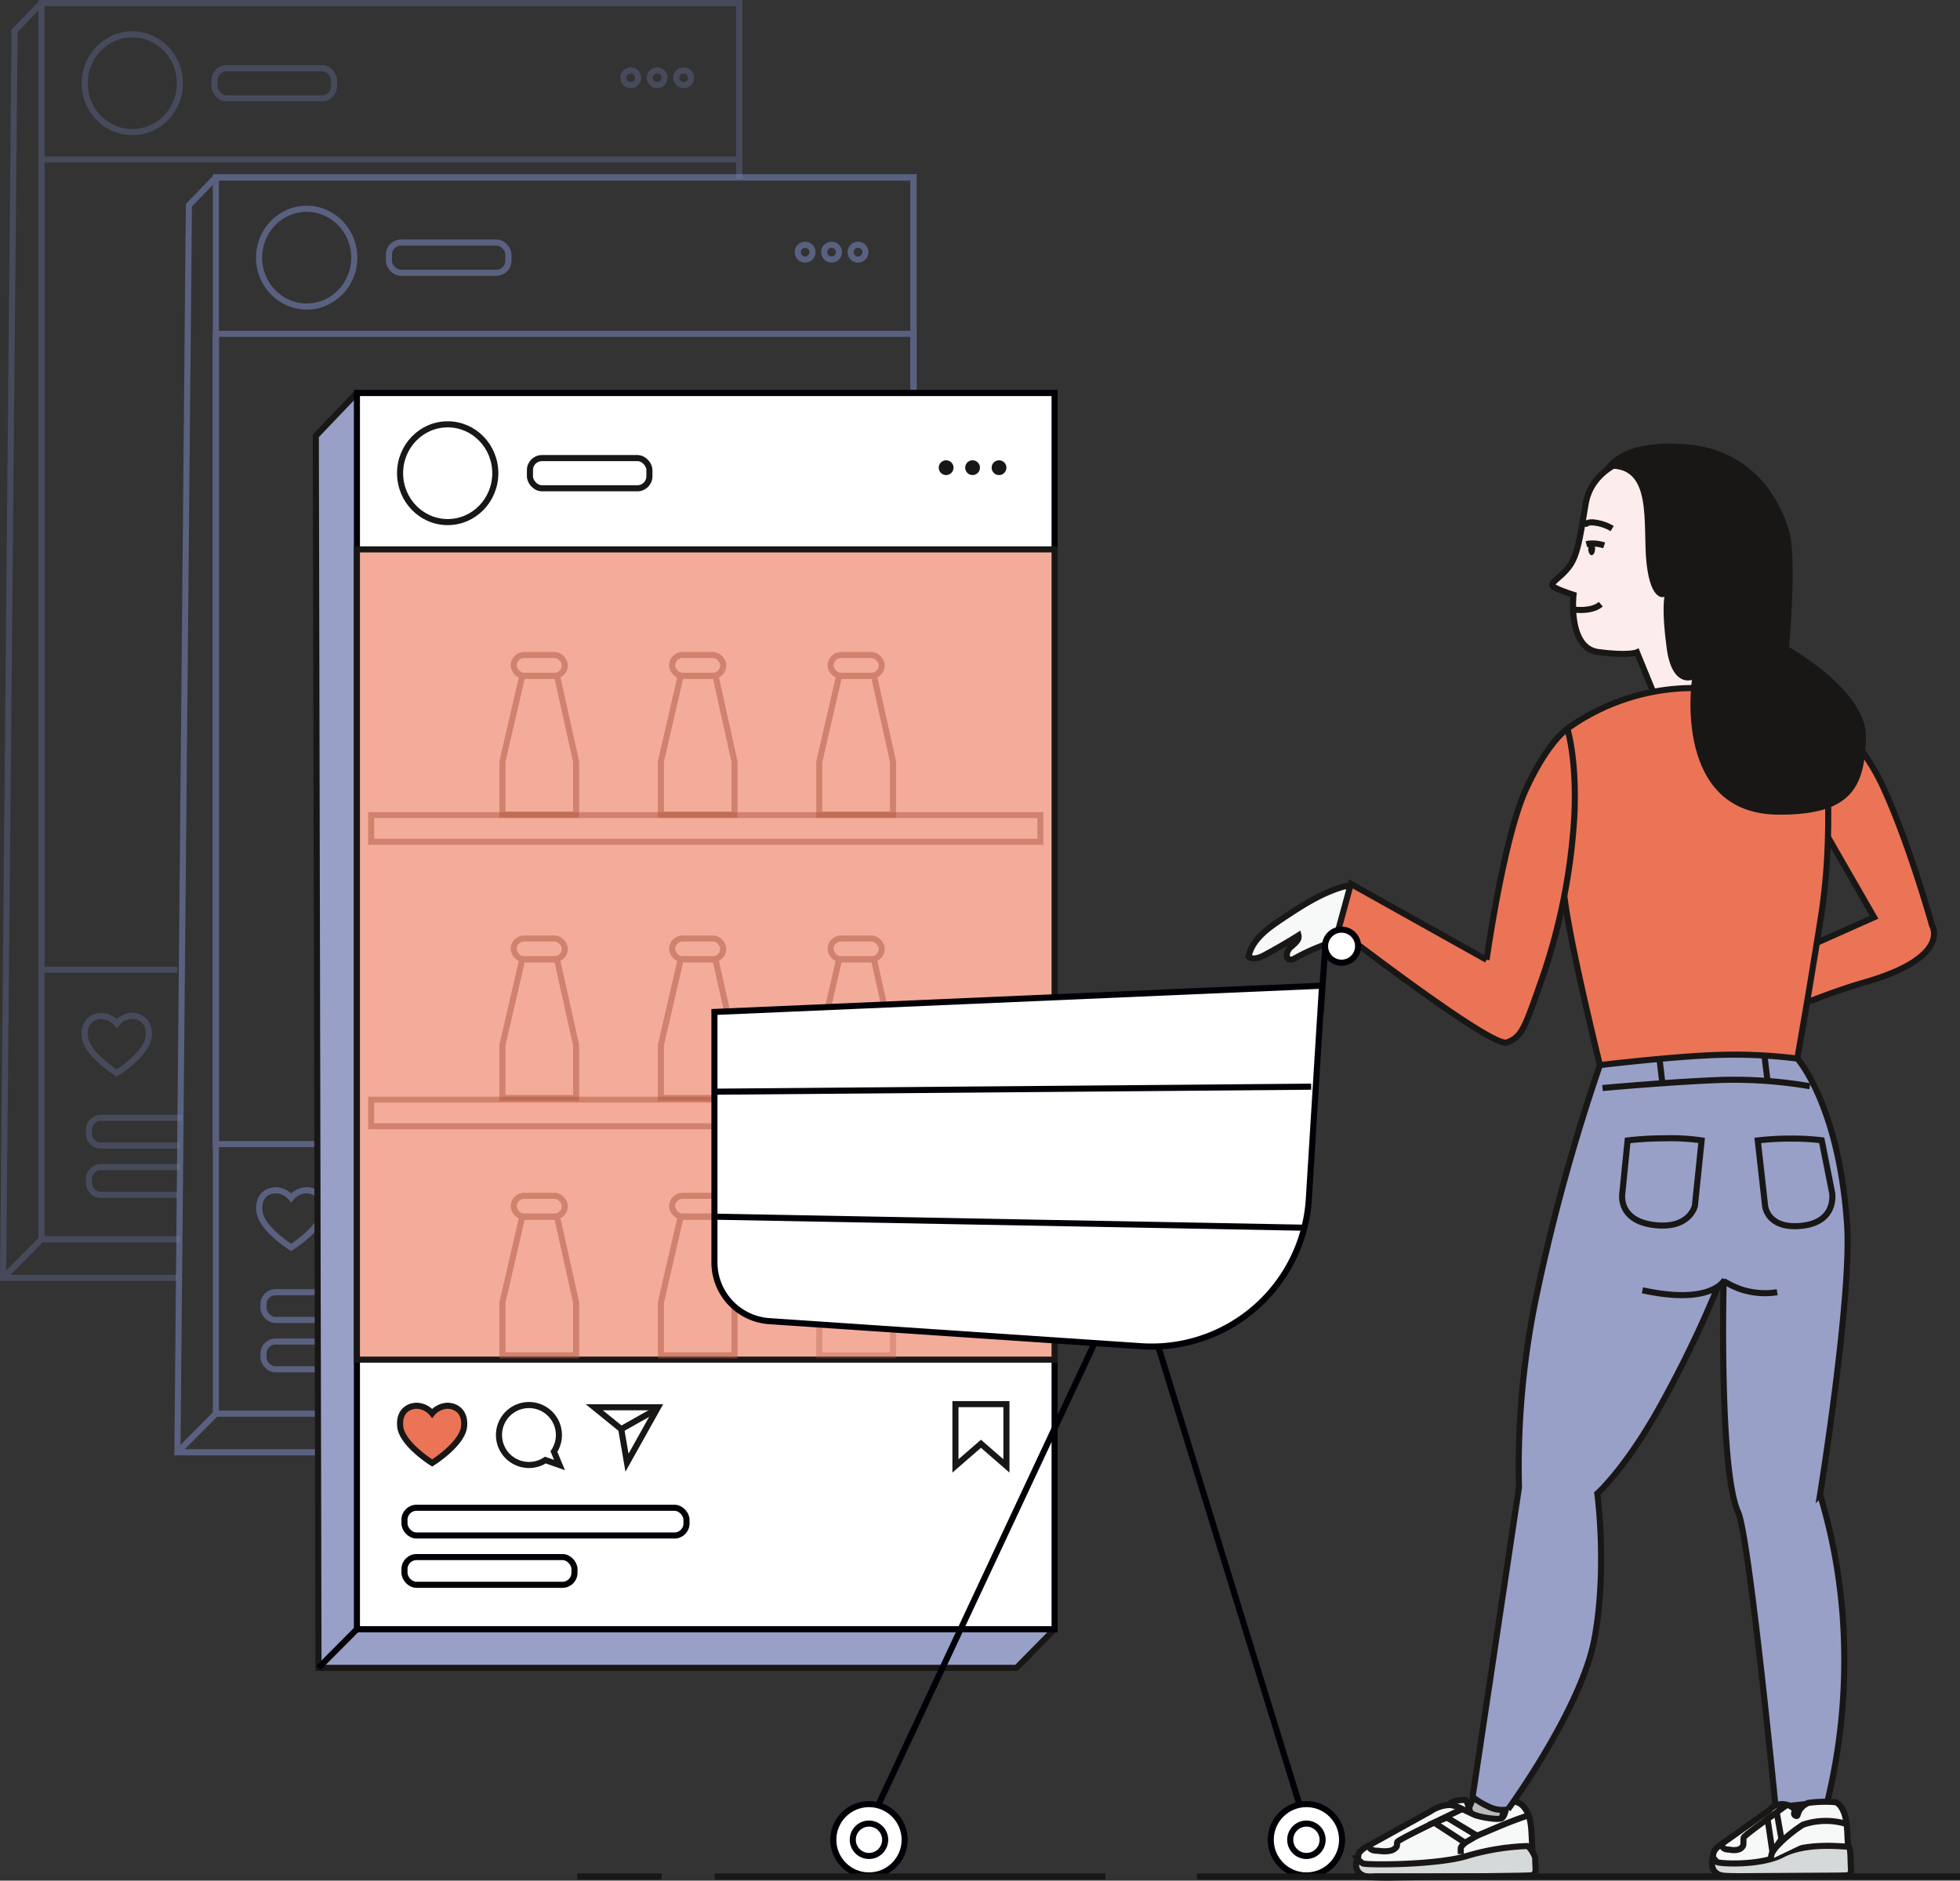 <?xml version="1.0" encoding="UTF-8"?> <svg xmlns="http://www.w3.org/2000/svg" viewBox="0 0 418.67 401.68"><rect x="0" y="0" width="418.67" height="401.68" fill="#333333" stroke="none"/> <defs> <style>.cls-1{opacity:0.6;}.cls-17,.cls-18,.cls-19,.cls-2,.cls-20,.cls-3,.cls-8{fill:none;}.cls-2{stroke:#7580b4;}.cls-10,.cls-11,.cls-13,.cls-14,.cls-15,.cls-17,.cls-18,.cls-19,.cls-2,.cls-20,.cls-3,.cls-5,.cls-6,.cls-7,.cls-8,.cls-9{stroke-miterlimit:10;}.cls-10,.cls-11,.cls-13,.cls-14,.cls-15,.cls-18,.cls-19,.cls-2,.cls-20,.cls-3,.cls-5,.cls-6,.cls-7,.cls-8,.cls-9{stroke-width:1.3px;}.cls-3{stroke:#5360a1;}.cls-4{opacity:0.3;}.cls-5{fill:#f7f8f8;}.cls-10,.cls-11,.cls-14,.cls-15,.cls-5,.cls-6,.cls-7,.cls-8,.cls-9{stroke:#181716;}.cls-6{fill:#b8babc;}.cls-7{fill:#d6d9da;}.cls-9{fill:#98a0c7;}.cls-10{fill:#fcedec;}.cls-11{fill:#eb7456;}.cls-12{fill:#181716;}.cls-13,.cls-15{fill:#fff;}.cls-13,.cls-18{stroke:#000007;}.cls-14{fill:#f3ac9a;}.cls-16{opacity:0.5;}.cls-17,.cls-19,.cls-20{stroke:#b05741;}.cls-17{stroke-width:1.28px;}.cls-20{opacity:0.65;}</style> </defs> <title>Asset 77</title> <g id="Layer_2" data-name="Layer 2"> <g id="Layer_1-2" data-name="Layer 1"> <g class="cls-1"> <polygon class="cls-2" points="187.02 310.19 37.9 310.19 40.35 43.83 46.08 37.9 195.14 37.9 195.14 301.94 187.02 310.19"></polygon> <rect class="cls-2" x="46.11" y="37.9" width="149.03" height="264.04" transform="translate(241.25 339.84) rotate(180)"></rect> <rect class="cls-2" x="46.11" y="71.3" width="149.03" height="173.06" transform="translate(241.25 315.66) rotate(180)"></rect> <ellipse class="cls-2" cx="65.51" cy="55.03" rx="10.17" ry="10.44"></ellipse> <rect class="cls-2" x="83.08" y="51.81" width="25.52" height="6.45" rx="2.56"></rect> <rect class="cls-2" x="56.28" y="276" width="60.24" height="5.92" rx="2.56"></rect> <rect class="cls-2" x="56.28" y="286.54" width="36.31" height="5.92" rx="2.56"></rect> <path class="cls-2" d="M62.19,266.43s6.44-4,6.81-7.8c.31-3.09-1.63-4.41-3.59-4.41a4.5,4.5,0,0,0-3.22,1.63A4.5,4.5,0,0,0,59,254.22c-2,0-3.9,1.32-3.6,4.41C55.74,262.41,62.19,266.43,62.19,266.43Z"></path> <path class="cls-2" d="M89.39,266.88,88.2,264a6.32,6.32,0,0,0,1.07-3.54,6.41,6.41,0,1,0-6.4,6.4,6.33,6.33,0,0,0,3.51-1.05Z"></path> <polygon class="cls-2" points="96.82 254.53 110.43 254.53 103.81 266.37 102.58 259.2 96.82 254.53"></polygon> <line class="cls-2" x1="102.58" y1="259.2" x2="110.29" y2="254.85"></line> <polygon class="cls-2" points="179.41 262.34 184.86 267.06 184.86 253.87 179.41 253.87 173.97 253.87 173.97 267.06 179.41 262.34"></polygon> <circle class="cls-2" cx="177.63" cy="53.86" r="1.58"></circle> <circle class="cls-2" cx="171.98" cy="53.86" r="1.58"></circle> <circle class="cls-2" cx="183.28" cy="53.86" r="1.58"></circle> <line class="cls-2" x1="46.11" y1="301.94" x2="37.9" y2="310.19"></line> </g> <polyline class="cls-3" points="157.89 85.9 157.89 264.69 149.77 272.94"></polyline> <polygon class="cls-3" points="142.17 225.09 147.61 229.81 147.61 216.62 142.17 216.62 136.72 216.62 136.72 229.81 142.17 225.09"></polygon> <g class="cls-4"> <polyline class="cls-2" points="37.9 272.94 0.66 272.94 3.11 6.58 8.83 0.65 157.89 0.65 157.89 38.18"></polyline> <polyline class="cls-2" points="157.89 38.18 157.89 0.65 8.86 0.65 8.86 264.69 38.47 264.69"></polyline> <polyline class="cls-2" points="157.89 34.05 8.86 34.05 8.86 207.11 37.9 207.11"></polyline> <ellipse class="cls-2" cx="28.26" cy="17.78" rx="10.17" ry="10.44"></ellipse> <rect class="cls-2" x="45.83" y="14.56" width="25.52" height="6.45" rx="2.56"></rect> <path class="cls-2" d="M38.39,244.68H21.59A2.56,2.56,0,0,1,19,242.12v-.81a2.56,2.56,0,0,1,2.56-2.56H38.9"></path> <path class="cls-2" d="M37.9,255.21H21.59A2.56,2.56,0,0,1,19,252.65v-.8a2.56,2.56,0,0,1,2.56-2.56H38.47"></path> <path class="cls-2" d="M24.94,229.18s6.45-4,6.82-7.8c.3-3.09-1.64-4.41-3.6-4.41a4.5,4.5,0,0,0-3.22,1.63A4.5,4.5,0,0,0,21.72,217c-2,0-3.9,1.32-3.6,4.41C18.49,225.16,24.94,229.18,24.94,229.18Z"></path> <circle class="cls-2" cx="140.38" cy="16.61" r="1.58"></circle> <circle class="cls-2" cx="134.73" cy="16.61" r="1.58"></circle> <circle class="cls-2" cx="146.03" cy="16.61" r="1.58"></circle> <line class="cls-2" x1="8.86" y1="264.69" x2="0.66" y2="272.94"></line> </g> <path class="cls-5" d="M288.41,189.66c-.28-.48-1-.41-1.54-.25-4.77,1.38-9,4.17-13.12,6.91-3,2-6.32,4.4-7.05,8,.92.78,2.31.26,3.37-.3q3.72-2,7.29-4.23c.25,1-.89,1.83-1.71,2.55s-1.19,2.37-.13,2.61a1.75,1.75,0,0,0,1.19-.33,43.16,43.16,0,0,1,14.34-4.89"></path> <path class="cls-6" d="M320.4,390.6c-.14,0,1.7-7.91,1.82-8.59-1.71-.63-3.8-1.79-5.7-.28-1.56,1.23-2.81,4.23-3.29,6.47A16.91,16.91,0,0,0,320.4,390.6Z"></path> <path class="cls-5" d="M309,386a2.8,2.8,0,0,1,1.67-1.26,8.41,8.41,0,0,1,2.12-.3.63.63,0,0,1,.36.07.61.61,0,0,1,.16.27c.39,1.1.75,2.2,1.09,3.32"></path> <path class="cls-5" d="M314.77,387.54l-2.4-1.15a7.88,7.88,0,0,0-2.61-.87,7.72,7.72,0,0,0-4.19,1.35l-13.44,7.44a5.72,5.72,0,0,0-1.57,1.13,1.93,1.93,0,0,0-.49,1.8,2,2,0,0,0,1.31,1.22,6.08,6.08,0,0,0,1.9.23l14.64.12c1.22,0,2.44,0,3.65-.08,5.34-.47,10.5-3.13,15.81-2.42l-.21-4.28c-.1-2.11-.26-4.39-1.6-6a3.16,3.16,0,0,0-1.56-1.11,1.86,1.86,0,0,0-1.81.43c-.77.82-.5,2.35-1.43,3C320.07,388.77,316.07,388.15,314.77,387.54Z"></path> <path class="cls-7" d="M324.69,400.63,298,401c-1.61.07-4,0-5.14-.07-2.07-.12-3.9-1.25-2.91-4a4.76,4.76,0,0,0,1.14,1.06c.54.4,16.31.41,22.64-1.7a51.74,51.74,0,0,1,12.46-2c.53,0,1.73,2.09,1.74,2.62s.05,1.59.09,2.48a1.11,1.11,0,0,1-1.07,1.17Z"></path> <path class="cls-8" d="M292.6,394a.78.78,0,0,0,.3,1,2.21,2.21,0,0,0,1.11.28l.8.07a6.51,6.51,0,0,0,2.29-.09,2.08,2.08,0,0,0,1.18-.78c.28-.39,0-.73.23-1.11.47-.63,13.86-7,13.86-7"></path> <path class="cls-5" d="M326.51,387.72c-4.5,1.5-7.56,2.95-11,4.36a7.44,7.44,0,0,0-2.57,1.5c-1.2,1.25-.84.7-.92,2.43"></path> <line class="cls-9" x1="293.33" y1="400.79" x2="328.18" y2="400.79"></line> <path class="cls-10" d="M347.27,98.26s-7.4,2.07-8.59,9.48-1.77,11-3.55,13.33-3.56,3-3.56,3.91c0,.64,4.54,2.07,4.54,2.07s-1.28,11.32,5.24,12.21,8.32.07,8.32.07l3.47,8.47s3,.17,7.28.16,7.21-.2,7.21-.2l7.07-31.88-8.52-17.45Z"></path> <path class="cls-11" d="M412.72,197.7S408,180.82,402.65,169A45.92,45.92,0,0,0,389,151.3l1.19,27,10.13,17.61-33.48,14.93L370,221.1s15.79-7.7,28.28-11.28C416.93,204.47,412.72,197.7,412.72,197.7Z"></path> <path class="cls-11" d="M334.8,155.63A46.34,46.34,0,0,1,359.69,147c14.81-.59,24.88,2.67,24.88,2.67L389,151.3s3.43,22.41,0,44.33c-3.26,20.8-6.52,38.51-6.52,38.51H343.4s-10.5-41.39-9.35-46.55"></path> <path class="cls-12" d="M342.66,100.21s2.77-6.58,17.63-5.31,20.18,12.75,21.88,18.48,0,24.85,0,24.85,16.71,9.34,16.42,19.31S396,174,380.4,174c-23.26.33-19-28.79-19-28.79s-4.23,1.63-5.37-6.67-.49-11.07-.49-11.07-2.84,1.31-3.81-7S353.4,98.77,342.66,100.21Z"></path> <path class="cls-9" d="M367,274.69a240,240,0,0,1-11.25,23.6C347.87,313.07,341.2,319,341.2,319s2.16,15.91-.59,30.91-18.5,36.56-18.5,36.56a6.63,6.63,0,0,1-4.27-.66,17.15,17.15,0,0,1-3.29-2l9.91-66.11a178.77,178.77,0,0,1,3.71-40.84,413.86,413.86,0,0,1,13.58-49.37s15.56-1.86,25.11-2.17a108.11,108.11,0,0,1,17.08.78s8.91,9.91,10.62,35.57c1,15.63-5.78,57.54-5.78,57.54a120.43,120.43,0,0,1,4.91,27.15,128.12,128.12,0,0,1-3.36,38.5L379.28,386s-5.63-57.79-8-63c-4.12-9-3.1-49.3-3.1-49.3"></path> <path class="cls-8" d="M379.62,276a16.47,16.47,0,0,1-7.95-.69,21.13,21.13,0,0,1-3.53-1.71"></path> <path class="cls-8" d="M375.47,243.58a59.73,59.73,0,0,1,7.36-.39,50.9,50.9,0,0,1,6.3.36l2.23,11.25s1.07,6.16-6.41,7-7.91-4.24-7.91-4.24Z"></path> <path class="cls-8" d="M363.48,243.58a45.41,45.41,0,0,0-8-.45,70.14,70.14,0,0,0-7.81.45L346.53,255s-1,6.14,7.67,6.73c6.86.46,7.84-4.19,7.84-4.19Z"></path> <path class="cls-8" d="M368.45,273.25s-2.48,5.63-17.61,2.34"></path> <path class="cls-8" d="M336.4,130.21s3.59.52,5.54-1.16"></path> <ellipse class="cls-12" cx="339.99" cy="117.23" rx="0.73" ry="1.35"></ellipse> <path class="cls-8" d="M338.46,112.52s0-1.24,2.27-.89a9.73,9.73,0,0,1,3.64,1.26"></path> <path class="cls-8" d="M338.86,116.23a4.75,4.75,0,0,1,1.38-.14,7.76,7.76,0,0,1,2.42.4"></path> <path class="cls-11" d="M317.54,205s3.64-26,8.38-36.35,8.88-13,8.88-13,2.08,6.52,1.49,18.67a129.53,129.53,0,0,1-7,35c-3.56,10.08-4.15,12.15-7.41,13.34s-36-24.09-36-24.09l2.67-9.78,29,16.21"></path> <polygon class="cls-9" points="217.14 356.23 68.03 356.23 67.46 93.1 76.2 83.94 225.26 83.94 225.26 347.98 217.14 356.23"></polygon> <rect class="cls-13" x="76.23" y="83.93" width="149.03" height="264.04" transform="translate(301.5 431.91) rotate(180)"></rect> <rect class="cls-14" x="76.23" y="117.33" width="149.03" height="173.06" transform="translate(301.5 407.73) rotate(180)"></rect> <ellipse class="cls-15" cx="95.63" cy="101.07" rx="10.17" ry="10.44"></ellipse> <rect class="cls-15" x="113.2" y="97.84" width="25.52" height="6.45" rx="2.56"></rect> <rect class="cls-13" x="86.4" y="322.04" width="60.24" height="5.92" rx="2.56"></rect> <rect class="cls-13" x="86.4" y="332.57" width="36.31" height="5.92" rx="2.56"></rect> <g class="cls-16"> <rect class="cls-17" x="79.27" y="174.1" width="142.95" height="5.69" transform="translate(301.5 353.89) rotate(-180)"></rect> <rect class="cls-17" x="79.27" y="234.86" width="142.95" height="5.69" transform="translate(301.5 475.42) rotate(-180)"></rect> </g> <path class="cls-11" d="M92.31,312.47s6.45-4,6.82-7.8c.3-3.09-1.64-4.42-3.6-4.42a4.5,4.5,0,0,0-3.22,1.63,4.5,4.5,0,0,0-3.22-1.63c-2,0-3.9,1.33-3.6,4.42C85.86,308.45,92.31,312.47,92.31,312.47Z"></path> <path class="cls-15" d="M119.52,312.91l-1.2-2.87a6.4,6.4,0,1,0-1.82,1.81Z"></path> <polygon class="cls-15" points="126.94 300.57 140.55 300.57 133.93 312.41 132.7 305.24 126.94 300.57"></polygon> <line class="cls-15" x1="132.7" y1="305.24" x2="140.42" y2="300.89"></line> <polygon class="cls-15" points="209.54 308.37 214.98 313.1 214.98 299.9 209.54 299.9 204.09 299.9 204.09 313.1 209.54 308.37"></polygon> <circle class="cls-12" cx="207.75" cy="99.89" r="1.58"></circle> <circle class="cls-12" cx="202.1" cy="99.89" r="1.58"></circle> <circle class="cls-12" cx="213.4" cy="99.89" r="1.58"></circle> <line class="cls-18" x1="76.23" y1="347.98" x2="68.03" y2="356.23"></line> <g class="cls-16"> <polygon class="cls-19" points="123.06 234.51 107.32 234.51 107.32 223.22 111.56 204.89 118.98 204.89 123.06 223.22 123.06 234.51"></polygon> <rect class="cls-19" x="109.73" y="200.45" width="10.92" height="4.44" rx="2.22"></rect> </g> <g class="cls-16"> <polygon class="cls-19" points="156.9 234.51 141.17 234.51 141.17 223.22 145.4 204.89 152.83 204.89 156.9 223.22 156.9 234.51"></polygon> <rect class="cls-19" x="143.57" y="200.45" width="10.92" height="4.44" rx="2.22"></rect> </g> <g class="cls-16"> <polygon class="cls-19" points="190.75 234.51 175.01 234.51 175.01 223.22 179.25 204.89 186.68 204.89 190.75 223.22 190.75 234.51"></polygon> <rect class="cls-19" x="177.42" y="200.45" width="10.92" height="4.44" rx="2.22"></rect> </g> <g class="cls-16"> <polygon class="cls-19" points="123.06 289.48 107.32 289.48 107.32 278.18 111.56 259.86 118.98 259.86 123.06 278.18 123.06 289.48"></polygon> <rect class="cls-19" x="109.73" y="255.41" width="10.92" height="4.44" rx="2.22"></rect> </g> <g class="cls-16"> <polygon class="cls-19" points="156.9 289.48 141.17 289.48 141.17 278.18 145.4 259.86 152.83 259.86 156.9 278.18 156.9 289.48"></polygon> <rect class="cls-19" x="143.57" y="255.41" width="10.92" height="4.44" rx="2.22"></rect> </g> <g class="cls-16"> <polygon class="cls-20" points="190.75 289.48 175.01 289.48 175.01 278.18 179.25 259.86 186.68 259.86 190.75 278.18 190.75 289.48"></polygon> <rect class="cls-20" x="177.42" y="255.41" width="10.92" height="4.44" rx="2.22"></rect> </g> <polyline class="cls-18" points="187.52 385.71 234.47 285.44 247.01 286.29 277.54 385.33"></polyline> <circle class="cls-13" cx="279.06" cy="392.95" r="7.62"></circle> <circle class="cls-13" cx="185.62" cy="392.95" r="7.62"></circle> <circle class="cls-13" cx="185.62" cy="392.95" r="3.46"></circle> <circle class="cls-13" cx="279.06" cy="392.95" r="3.46"></circle> <line class="cls-13" x1="282.1" y1="216.41" x2="283.14" y2="201.36"></line> <circle class="cls-13" cx="286.57" cy="202.09" r="3.53"></circle> <path class="cls-13" d="M282.4,210.53l-2.82,45.52a33.63,33.63,0,0,1-35.84,31.48l-79.4-5.35a12.57,12.57,0,0,1-11.73-12.55V216.14Z"></path> <line class="cls-13" x1="152.83" y1="233.17" x2="280.08" y2="232.1"></line> <line class="cls-13" x1="152.83" y1="259.87" x2="278.48" y2="262.22"></line> <path class="cls-9" d="M342.31,232.39s13.63-1.26,24.55-1.7A95.57,95.57,0,0,1,386.59,232"></path> <line class="cls-11" x1="376.91" y1="225.52" x2="377.57" y2="231"></line> <line class="cls-11" x1="354.51" y1="226.4" x2="355.16" y2="231.87"></line> <line class="cls-9" x1="255.66" y1="400.79" x2="418.67" y2="400.79"></line> <line class="cls-9" x1="152.65" y1="400.79" x2="236.13" y2="400.79"></line> <line class="cls-9" x1="123.31" y1="400.79" x2="141.36" y2="400.79"></line> <polygon class="cls-5" points="306.37 389.3 312.94 393.58 315.51 392.08 309.09 388.21 306.37 389.3"></polygon> <path class="cls-5" d="M383.45,387.75c-.62-.39.32-1.1-.31-1.49a3.67,3.67,0,0,0-5.26.41L367.55,394a4.42,4.42,0,0,0-1.21,1.12,2.28,2.28,0,0,0-.36,1.79,1.85,1.85,0,0,0,1,1.23,3.53,3.53,0,0,0,1.47.24l11.33.26a24.3,24.3,0,0,0,2.83-.05c4.13-.42,8.1-3,12.21-2.28l-.19-4.27c-.1-2.12-.25-4.39-1.3-6a2.62,2.62,0,0,0-1.22-1.12,27.38,27.38,0,0,0-5.86.15C383.36,386.47,384.46,388.38,383.45,387.75Z"></path> <path class="cls-7" d="M392.81,400.6l-20.64.13c-1.24,0-3.1,0-4-.11-1.6-.14-3-1.3-2.28-4a4.64,4.64,0,0,0,.88,1.07c.43.4,9.31.87,14-1.59,5.2-2.73,13.16-1.61,14.06-1.69.4,0,.45,2,.46,2.5s.05,1.59.09,2.48a1,1,0,0,1-.82,1.16Z"></path> <path class="cls-8" d="M367.91,393.72a.91.91,0,0,0,.24,1,1.45,1.45,0,0,0,.86.3l.62.07a3.82,3.82,0,0,0,1.78-.07,1.65,1.65,0,0,0,.9-.76c.21-.39,0-1.48.21-1.87.35-.62,9.09-6.82,9.09-6.82"></path> <path class="cls-5" d="M394.17,389.51a15,15,0,0,0-9.08.24,30.79,30.79,0,0,0-4.8,3.83c-1.2,1.25-2,1.82-2,3.55"></path> <polygon class="cls-5" points="379.53 387.14 380.53 392.8 378.61 395.55 377.56 388.5 379.53 387.14"></polygon> <g class="cls-16"> <polygon class="cls-19" points="123.06 173.97 107.32 173.97 107.32 162.67 111.56 144.34 118.98 144.34 123.06 162.67 123.06 173.97"></polygon> <rect class="cls-19" x="109.73" y="139.9" width="10.92" height="4.44" rx="2.22"></rect> </g> <g class="cls-16"> <polygon class="cls-19" points="156.9 173.97 141.17 173.97 141.17 162.67 145.4 144.34 152.83 144.34 156.9 162.67 156.9 173.97"></polygon> <rect class="cls-19" x="143.57" y="139.9" width="10.92" height="4.44" rx="2.22"></rect> </g> <g class="cls-16"> <polygon class="cls-19" points="190.75 173.97 175.01 173.97 175.01 162.67 179.25 144.34 186.68 144.34 190.75 162.67 190.75 173.97"></polygon> <rect class="cls-19" x="177.42" y="139.9" width="10.92" height="4.44" rx="2.22"></rect> </g> </g> </g> </svg> 
